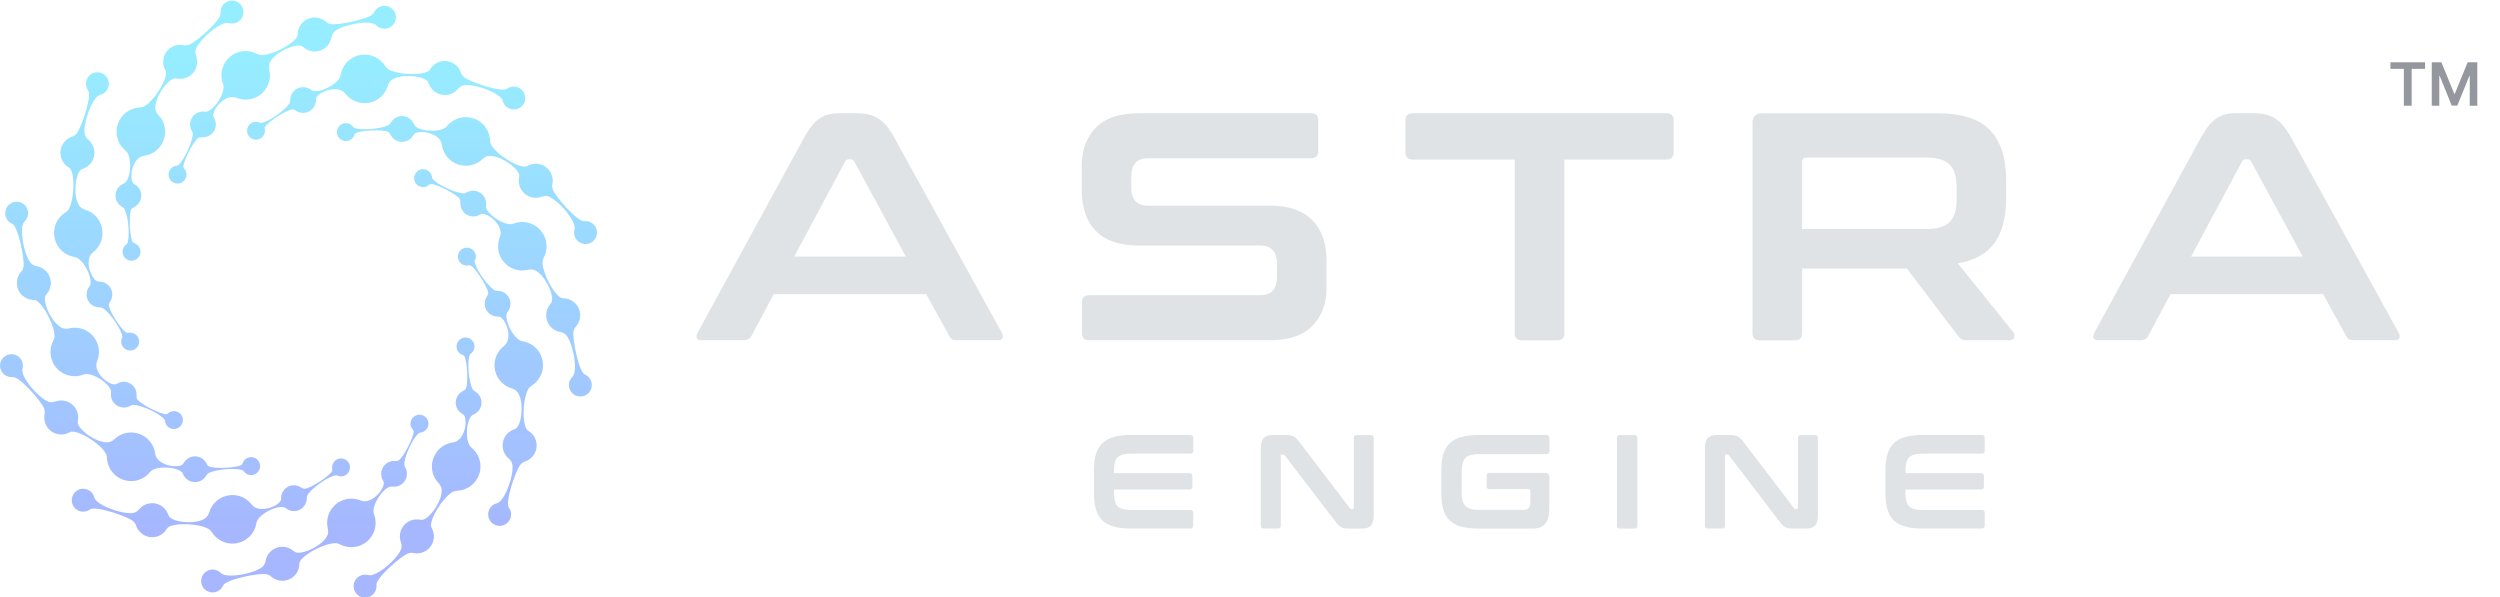 <svg width="134" height="32" viewBox="0 0 134 32" fill="none" xmlns="http://www.w3.org/2000/svg">
<g clip-path="url(#clip0_25_2335)">
<g filter="url(#filter0_d_25_2335)">
<path fill-rule="evenodd" clip-rule="evenodd" d="M10.281 5.982C10.223 5.881 10.189 5.763 10.189 5.636C10.189 5.255 10.498 4.946 10.879 4.946C10.916 4.946 10.951 4.948 10.985 4.953C11.397 5.014 12.133 3.93 11.958 3.479C11.901 3.333 11.868 3.173 11.868 3.006C11.868 2.287 12.45 1.706 13.168 1.706C13.382 1.706 13.584 1.758 13.762 1.85C13.825 1.883 13.921 1.922 14.02 1.921C14.678 1.915 15.957 1.205 15.957 0.815C15.957 0.311 16.365 -0.097 16.869 -0.097C17.099 -0.097 17.308 -0.012 17.467 0.128C17.476 0.136 17.485 0.144 17.494 0.152C17.547 0.202 17.628 0.238 17.727 0.258C18.095 0.336 19.9 -0.019 20.042 -0.349C20.136 -0.567 20.354 -0.721 20.607 -0.721C20.946 -0.721 21.222 -0.445 21.222 -0.106C21.222 0.234 20.946 0.509 20.607 0.509C20.432 0.509 20.273 0.436 20.162 0.32C19.841 -0.019 18.134 0.33 17.863 0.732C17.816 0.801 17.782 0.882 17.765 0.974C17.692 1.402 17.317 1.728 16.867 1.728C16.635 1.728 16.423 1.641 16.263 1.498C16.226 1.465 16.157 1.425 16.091 1.415C15.654 1.353 14.694 1.815 14.454 2.333C14.403 2.444 14.403 2.584 14.429 2.696C14.453 2.796 14.467 2.9 14.467 3.007C14.467 3.726 13.885 4.307 13.168 4.307C12.991 4.307 12.822 4.271 12.669 4.207C12.164 3.997 11.525 4.634 11.435 5.078C11.418 5.161 11.443 5.233 11.47 5.281C11.532 5.385 11.569 5.507 11.569 5.638C11.569 6.019 11.259 6.328 10.878 6.328C10.816 6.328 10.72 6.314 10.66 6.343C10.521 6.412 10.293 6.764 10.111 7.124C9.951 7.442 9.826 7.767 9.829 7.906C9.83 7.959 9.891 8.024 9.908 8.05C9.964 8.128 9.995 8.224 9.995 8.326C9.995 8.591 9.781 8.806 9.515 8.806C9.25 8.806 9.036 8.591 9.036 8.326C9.036 8.105 9.185 7.919 9.388 7.863C9.401 7.859 9.415 7.855 9.428 7.854C9.447 7.85 9.497 7.85 9.517 7.839C9.815 7.667 10.298 6.65 10.331 6.183C10.339 6.104 10.303 6.023 10.281 5.982ZM6.538 10.05C6.578 10.074 6.649 10.126 6.684 10.196C6.889 10.618 6.98 11.739 6.807 12.037C6.794 12.058 6.753 12.083 6.737 12.095C6.727 12.104 6.717 12.114 6.707 12.124C6.559 12.275 6.523 12.511 6.634 12.702C6.766 12.932 7.061 13.01 7.29 12.877C7.52 12.745 7.599 12.45 7.466 12.22C7.414 12.131 7.338 12.065 7.251 12.025C7.222 12.012 7.138 11.985 7.11 11.94C7.038 11.822 6.984 11.478 6.963 11.122C6.941 10.719 6.961 10.301 7.048 10.172C7.086 10.117 7.176 10.081 7.23 10.05C7.561 9.859 7.673 9.436 7.482 9.106C7.417 8.994 7.324 8.906 7.218 8.848C7.169 8.82 7.112 8.769 7.086 8.69C6.942 8.26 7.177 7.39 7.718 7.318C7.883 7.297 8.047 7.244 8.201 7.155C8.822 6.797 9.036 6.001 8.677 5.38C8.624 5.288 8.56 5.204 8.489 5.13C8.409 5.047 8.34 4.925 8.328 4.803C8.278 4.233 8.878 3.354 9.287 3.189C9.348 3.164 9.428 3.165 9.476 3.175C9.687 3.218 9.913 3.188 10.114 3.072C10.503 2.847 10.665 2.377 10.514 1.969C10.482 1.881 10.471 1.795 10.476 1.712C10.512 1.228 11.815 0.072 12.262 0.205C12.417 0.25 12.59 0.234 12.742 0.147C13.036 -0.022 13.136 -0.399 12.967 -0.693C12.797 -0.987 12.421 -1.087 12.127 -0.918C11.909 -0.791 11.796 -0.55 11.824 -0.314C11.866 0.045 10.48 1.254 10.123 1.371C10.026 1.402 9.939 1.412 9.868 1.396C9.856 1.393 9.845 1.391 9.832 1.388C9.624 1.348 9.399 1.379 9.201 1.493C8.765 1.744 8.615 2.302 8.868 2.738C9.062 3.077 8.309 4.331 7.743 4.665C7.658 4.714 7.556 4.728 7.484 4.732C7.284 4.742 7.082 4.798 6.898 4.905C6.276 5.264 6.063 6.059 6.422 6.681C6.505 6.826 6.614 6.948 6.736 7.047C7.114 7.35 7.018 8.656 6.631 8.81C6.598 8.822 6.567 8.838 6.535 8.855C6.204 9.046 6.092 9.469 6.283 9.798C6.348 9.906 6.437 9.992 6.538 10.05ZM5.331 15.444C5.213 15.444 5.094 15.414 4.985 15.351C4.654 15.16 4.541 14.737 4.732 14.408C4.75 14.376 4.77 14.347 4.793 14.321C5.051 13.995 4.482 12.815 4.002 12.742C3.847 12.718 3.691 12.666 3.547 12.583C2.926 12.224 2.713 11.429 3.071 10.807C3.179 10.622 3.324 10.473 3.493 10.364C3.554 10.325 3.635 10.263 3.684 10.177C4.007 9.605 4.032 8.142 3.694 7.946C3.258 7.695 3.108 7.137 3.361 6.701C3.475 6.503 3.654 6.362 3.854 6.294C3.866 6.29 3.877 6.287 3.888 6.283C3.959 6.261 4.03 6.21 4.097 6.134C4.348 5.855 4.943 4.115 4.728 3.825C4.587 3.636 4.563 3.371 4.689 3.151C4.858 2.857 5.235 2.757 5.529 2.926C5.823 3.096 5.923 3.472 5.754 3.766C5.666 3.918 5.524 4.017 5.367 4.055C4.913 4.164 4.362 5.817 4.574 6.253C4.611 6.328 4.664 6.398 4.736 6.457C5.069 6.735 5.165 7.222 4.939 7.611C4.823 7.812 4.642 7.952 4.438 8.02C4.391 8.036 4.32 8.076 4.28 8.128C4.008 8.476 3.928 9.537 4.256 10.004C4.327 10.104 4.448 10.175 4.558 10.208C4.656 10.237 4.752 10.277 4.846 10.33C5.467 10.689 5.68 11.484 5.322 12.106C5.233 12.258 5.117 12.387 4.986 12.488C4.553 12.82 4.784 13.692 5.123 13.992C5.187 14.048 5.262 14.064 5.318 14.063C5.439 14.06 5.563 14.091 5.675 14.155C6.006 14.346 6.119 14.769 5.928 15.098C5.896 15.153 5.837 15.229 5.832 15.296C5.82 15.45 6.012 15.823 6.233 16.161C6.429 16.459 6.648 16.729 6.769 16.796C6.816 16.821 6.903 16.802 6.934 16.798C7.029 16.789 7.129 16.81 7.218 16.86C7.448 16.993 7.527 17.287 7.394 17.517C7.261 17.747 6.967 17.825 6.737 17.692C6.545 17.582 6.459 17.359 6.513 17.156C6.516 17.143 6.52 17.129 6.525 17.115C6.532 17.098 6.557 17.055 6.557 17.031C6.557 16.686 5.918 15.759 5.53 15.496C5.464 15.455 5.377 15.444 5.331 15.444ZM6.982 20.721C6.881 20.779 6.763 20.813 6.636 20.813C6.255 20.813 5.945 20.503 5.945 20.122C5.945 20.085 5.948 20.05 5.953 20.016C6.014 19.604 4.93 18.868 4.479 19.044C4.333 19.1 4.173 19.133 4.006 19.133C3.287 19.133 2.706 18.551 2.706 17.834C2.706 17.619 2.758 17.417 2.85 17.239C2.883 17.176 2.922 17.08 2.921 16.981C2.915 16.323 2.205 15.044 1.815 15.044C1.311 15.044 0.903 14.636 0.903 14.133C0.903 13.904 0.988 13.693 1.128 13.534C1.135 13.525 1.144 13.516 1.152 13.507C1.202 13.454 1.238 13.373 1.258 13.274C1.336 12.906 0.981 11.102 0.651 10.959C0.433 10.866 0.279 10.647 0.279 10.395C0.279 10.055 0.555 9.78 0.893 9.78C1.233 9.78 1.507 10.055 1.507 10.395C1.507 10.569 1.435 10.727 1.317 10.838C0.979 11.159 1.327 12.866 1.729 13.137C1.798 13.184 1.879 13.218 1.972 13.235C2.4 13.308 2.725 13.683 2.725 14.133C2.725 14.365 2.638 14.576 2.496 14.737C2.463 14.774 2.422 14.843 2.412 14.909C2.35 15.346 2.812 16.306 3.33 16.546C3.441 16.597 3.582 16.597 3.694 16.571C3.794 16.547 3.897 16.533 4.005 16.533C4.723 16.533 5.304 17.115 5.304 17.832C5.304 18.009 5.267 18.178 5.204 18.331C4.995 18.836 5.631 19.475 6.074 19.565C6.158 19.581 6.23 19.557 6.278 19.53C6.381 19.468 6.504 19.431 6.634 19.431C7.015 19.431 7.324 19.741 7.324 20.122C7.324 20.184 7.311 20.28 7.34 20.34C7.408 20.479 7.76 20.707 8.12 20.889C8.438 21.049 8.763 21.174 8.902 21.171C8.955 21.17 9.02 21.109 9.046 21.092C9.124 21.036 9.22 21.003 9.322 21.003C9.588 21.003 9.802 21.218 9.802 21.483C9.802 21.748 9.588 21.963 9.322 21.963C9.101 21.963 8.916 21.814 8.859 21.611C8.855 21.598 8.853 21.584 8.85 21.57C8.846 21.551 8.846 21.502 8.835 21.482C8.663 21.184 7.647 20.7 7.179 20.668C7.103 20.661 7.023 20.697 6.982 20.721ZM11.05 24.463C11.072 24.423 11.126 24.352 11.196 24.317C11.618 24.112 12.739 24.021 13.037 24.195C13.058 24.207 13.083 24.249 13.095 24.264C13.104 24.274 13.114 24.284 13.124 24.294C13.275 24.442 13.511 24.479 13.702 24.367C13.932 24.235 14.01 23.941 13.877 23.711C13.745 23.481 13.45 23.403 13.22 23.535C13.131 23.587 13.065 23.663 13.025 23.75C13.012 23.779 12.985 23.864 12.94 23.892C12.822 23.963 12.478 24.018 12.122 24.038C11.719 24.061 11.301 24.04 11.172 23.953C11.117 23.915 11.081 23.826 11.05 23.771C10.859 23.441 10.436 23.328 10.107 23.519C9.994 23.585 9.906 23.677 9.848 23.783C9.82 23.832 9.769 23.889 9.69 23.915C9.26 24.059 8.39 23.825 8.318 23.283C8.297 23.119 8.244 22.954 8.155 22.8C7.797 22.179 7.001 21.966 6.38 22.324C6.288 22.377 6.204 22.442 6.13 22.512C6.047 22.592 5.925 22.661 5.803 22.673C5.233 22.723 4.354 22.123 4.189 21.714C4.164 21.654 4.165 21.573 4.175 21.525C4.218 21.314 4.188 21.088 4.072 20.887C3.847 20.498 3.377 20.337 2.969 20.487C2.881 20.52 2.795 20.53 2.712 20.525C2.228 20.489 1.072 19.186 1.205 18.739C1.25 18.584 1.234 18.411 1.147 18.259C0.978 17.965 0.601 17.865 0.307 18.035C0.013 18.204 -0.087 18.58 0.082 18.874C0.209 19.093 0.45 19.205 0.686 19.177C1.045 19.136 2.254 20.521 2.371 20.878C2.402 20.976 2.412 21.063 2.395 21.134C2.392 21.145 2.389 21.157 2.387 21.169C2.347 21.377 2.378 21.602 2.492 21.8C2.743 22.236 3.301 22.386 3.737 22.134C4.075 21.939 5.331 22.692 5.664 23.259C5.713 23.343 5.727 23.446 5.731 23.518C5.741 23.717 5.797 23.919 5.904 24.104C6.263 24.725 7.058 24.938 7.679 24.58C7.825 24.496 7.947 24.388 8.046 24.265C8.349 23.888 9.654 23.984 9.808 24.37C9.821 24.403 9.836 24.434 9.854 24.466C10.045 24.797 10.468 24.909 10.797 24.719C10.906 24.653 10.992 24.564 11.05 24.463ZM16.445 25.671C16.445 25.788 16.414 25.907 16.352 26.017C16.162 26.348 15.739 26.46 15.409 26.269C15.377 26.252 15.348 26.231 15.322 26.209C14.996 25.95 13.817 26.519 13.743 26.999C13.719 27.154 13.668 27.31 13.584 27.454C13.226 28.075 12.43 28.288 11.809 27.93C11.623 27.823 11.474 27.676 11.366 27.508C11.326 27.448 11.264 27.367 11.179 27.317C10.607 26.994 9.143 26.969 8.947 27.306C8.696 27.742 8.138 27.892 7.702 27.639C7.504 27.524 7.364 27.346 7.295 27.146C7.292 27.134 7.288 27.123 7.284 27.112C7.263 27.041 7.211 26.97 7.135 26.903C6.856 26.652 5.116 26.057 4.827 26.272C4.637 26.413 4.372 26.437 4.152 26.311C3.858 26.142 3.758 25.765 3.928 25.471C4.097 25.177 4.473 25.077 4.767 25.246C4.919 25.334 5.019 25.476 5.057 25.633C5.165 26.087 6.818 26.638 7.254 26.426C7.33 26.389 7.399 26.336 7.458 26.264C7.736 25.931 8.224 25.835 8.614 26.061C8.815 26.177 8.955 26.358 9.023 26.562C9.038 26.609 9.079 26.68 9.13 26.72C9.479 26.992 10.54 27.073 11.007 26.743C11.108 26.672 11.177 26.551 11.21 26.441C11.239 26.343 11.28 26.247 11.333 26.153C11.691 25.532 12.487 25.318 13.108 25.677C13.261 25.765 13.39 25.882 13.491 26.013C13.823 26.446 14.694 26.215 14.995 25.875C15.05 25.812 15.067 25.736 15.066 25.681C15.063 25.56 15.093 25.436 15.158 25.323C15.348 24.993 15.771 24.88 16.101 25.071C16.155 25.102 16.231 25.162 16.298 25.167C16.452 25.178 16.825 24.986 17.163 24.765C17.461 24.57 17.731 24.351 17.798 24.23C17.823 24.183 17.805 24.096 17.801 24.064C17.792 23.97 17.812 23.87 17.863 23.78C17.995 23.55 18.289 23.472 18.519 23.605C18.749 23.737 18.828 24.032 18.695 24.261C18.584 24.453 18.361 24.539 18.158 24.486C18.144 24.482 18.132 24.479 18.118 24.474C18.1 24.467 18.057 24.442 18.033 24.442C17.688 24.442 16.762 25.081 16.499 25.469C16.455 25.536 16.445 25.624 16.445 25.671ZM21.721 24.019C21.779 24.12 21.813 24.239 21.813 24.365C21.813 24.746 21.503 25.056 21.122 25.056C21.085 25.056 21.05 25.053 21.016 25.048C20.604 24.988 19.868 26.071 20.044 26.522C20.1 26.668 20.133 26.829 20.133 26.995C20.133 27.713 19.551 28.295 18.834 28.295C18.619 28.295 18.417 28.243 18.239 28.151C18.176 28.118 18.08 28.079 17.981 28.08C17.323 28.087 16.044 28.796 16.044 29.186C16.044 29.69 15.636 30.098 15.133 30.098C14.903 30.098 14.693 30.014 14.534 29.873C14.525 29.866 14.516 29.857 14.507 29.849C14.454 29.799 14.373 29.764 14.274 29.743C13.906 29.665 12.102 30.02 11.959 30.351C11.866 30.568 11.647 30.722 11.395 30.722C11.055 30.722 10.781 30.447 10.781 30.108C10.781 29.77 11.056 29.493 11.395 29.493C11.569 29.493 11.728 29.565 11.839 29.683C12.16 30.021 13.867 29.672 14.139 29.271C14.185 29.201 14.22 29.121 14.236 29.029C14.309 28.6 14.684 28.275 15.134 28.275C15.366 28.275 15.577 28.362 15.739 28.504C15.775 28.537 15.845 28.578 15.91 28.588C16.347 28.65 17.307 28.188 17.547 27.67C17.599 27.559 17.599 27.419 17.572 27.306C17.548 27.206 17.534 27.103 17.534 26.995C17.534 26.277 18.116 25.696 18.834 25.696C19.011 25.696 19.18 25.731 19.332 25.796C19.838 26.005 20.477 25.369 20.566 24.924C20.583 24.841 20.559 24.769 20.531 24.721C20.469 24.618 20.432 24.495 20.432 24.365C20.432 23.984 20.742 23.674 21.123 23.674C21.185 23.674 21.281 23.688 21.342 23.659C21.481 23.591 21.708 23.239 21.89 22.879C22.05 22.561 22.175 22.236 22.173 22.097C22.171 22.044 22.111 21.978 22.093 21.953C22.038 21.875 22.005 21.779 22.005 21.676C22.005 21.411 22.219 21.197 22.485 21.197C22.75 21.197 22.964 21.411 22.964 21.676C22.964 21.898 22.815 22.083 22.612 22.14C22.598 22.144 22.585 22.146 22.572 22.149C22.553 22.152 22.503 22.152 22.483 22.164C22.185 22.336 21.702 23.352 21.669 23.819C21.662 23.898 21.698 23.979 21.721 24.019ZM25.463 19.95C25.423 19.927 25.352 19.874 25.317 19.804C25.113 19.382 25.021 18.261 25.195 17.963C25.207 17.942 25.249 17.917 25.264 17.904C25.274 17.896 25.284 17.886 25.294 17.875C25.442 17.725 25.479 17.489 25.367 17.298C25.235 17.068 24.941 16.99 24.711 17.123C24.481 17.255 24.403 17.55 24.535 17.779C24.587 17.869 24.663 17.935 24.75 17.975C24.779 17.988 24.864 18.015 24.892 18.06C24.963 18.178 25.018 18.522 25.038 18.878C25.061 19.281 25.04 19.699 24.953 19.828C24.915 19.883 24.826 19.919 24.771 19.95C24.441 20.141 24.328 20.564 24.519 20.893C24.585 21.006 24.677 21.094 24.783 21.152C24.832 21.18 24.889 21.231 24.915 21.31C25.059 21.74 24.825 22.61 24.283 22.682C24.119 22.703 23.953 22.756 23.8 22.845C23.179 23.203 22.966 23.999 23.324 24.62C23.377 24.712 23.442 24.796 23.512 24.87C23.592 24.953 23.661 25.075 23.673 25.197C23.723 25.767 23.123 26.646 22.714 26.811C22.654 26.836 22.573 26.835 22.525 26.825C22.314 26.782 22.088 26.812 21.887 26.928C21.498 27.153 21.337 27.623 21.487 28.031C21.52 28.119 21.53 28.205 21.525 28.288C21.491 28.772 20.186 29.928 19.739 29.795C19.584 29.75 19.411 29.766 19.259 29.853C18.965 30.022 18.865 30.399 19.035 30.693C19.204 30.987 19.58 31.087 19.874 30.918C20.093 30.791 20.205 30.55 20.177 30.314C20.136 29.956 21.521 28.746 21.878 28.629C21.976 28.598 22.063 28.588 22.134 28.605C22.145 28.608 22.157 28.61 22.169 28.613C22.377 28.654 22.602 28.622 22.8 28.508C23.236 28.257 23.386 27.699 23.134 27.263C22.938 26.925 23.692 25.669 24.259 25.336C24.343 25.287 24.446 25.273 24.518 25.269C24.717 25.259 24.919 25.203 25.104 25.096C25.725 24.738 25.938 23.942 25.58 23.321C25.496 23.175 25.388 23.053 25.265 22.954C24.888 22.651 24.984 21.346 25.37 21.192C25.403 21.179 25.434 21.164 25.466 21.146C25.797 20.955 25.909 20.532 25.719 20.203C25.653 20.094 25.564 20.008 25.463 19.95ZM26.671 14.556C26.788 14.556 26.907 14.586 27.017 14.648C27.348 14.838 27.46 15.261 27.269 15.591C27.252 15.623 27.231 15.652 27.209 15.678C26.95 16.004 27.519 17.183 27.999 17.257C28.154 17.281 28.31 17.332 28.454 17.416C29.075 17.774 29.288 18.57 28.93 19.191C28.823 19.377 28.677 19.526 28.508 19.634C28.448 19.674 28.367 19.735 28.317 19.821C27.994 20.393 27.969 21.857 28.307 22.053C28.743 22.304 28.893 22.862 28.641 23.298C28.526 23.496 28.348 23.636 28.147 23.704C28.136 23.708 28.124 23.712 28.113 23.716C28.042 23.737 27.971 23.789 27.904 23.865C27.653 24.144 27.058 25.884 27.273 26.173C27.415 26.363 27.438 26.628 27.312 26.848C27.143 27.142 26.767 27.242 26.473 27.073C26.178 26.903 26.078 26.527 26.248 26.233C26.335 26.081 26.477 25.981 26.634 25.944C27.089 25.835 27.639 24.182 27.427 23.746C27.391 23.671 27.337 23.601 27.265 23.542C26.932 23.264 26.836 22.776 27.062 22.387C27.178 22.187 27.359 22.047 27.564 21.978C27.61 21.963 27.681 21.923 27.721 21.871C27.993 21.522 28.074 20.462 27.745 19.994C27.675 19.895 27.553 19.824 27.444 19.791C27.345 19.762 27.249 19.722 27.156 19.669C26.534 19.31 26.321 18.514 26.68 17.893C26.768 17.74 26.884 17.611 27.015 17.511C27.449 17.178 27.218 16.307 26.878 16.006C26.815 15.951 26.739 15.934 26.683 15.936C26.562 15.938 26.438 15.908 26.326 15.844C25.995 15.653 25.883 15.23 26.073 14.9C26.105 14.846 26.164 14.77 26.169 14.703C26.181 14.549 25.989 14.177 25.768 13.838C25.572 13.54 25.354 13.27 25.232 13.203C25.186 13.178 25.099 13.197 25.067 13.2C24.972 13.209 24.872 13.189 24.783 13.139C24.553 13.006 24.475 12.712 24.607 12.482C24.74 12.252 25.034 12.174 25.264 12.306C25.456 12.418 25.542 12.64 25.489 12.843C25.485 12.857 25.481 12.87 25.476 12.884C25.47 12.901 25.445 12.944 25.445 12.968C25.445 13.313 26.084 14.24 26.471 14.502C26.537 14.545 26.624 14.556 26.671 14.556ZM25.019 9.281C25.12 9.223 25.239 9.189 25.365 9.189C25.746 9.189 26.056 9.498 26.056 9.879C26.056 9.916 26.053 9.951 26.047 9.985C25.986 10.397 27.07 11.133 27.521 10.958C27.667 10.901 27.827 10.868 27.994 10.868C28.713 10.868 29.294 11.45 29.294 12.168C29.294 12.382 29.242 12.584 29.15 12.762C29.117 12.825 29.078 12.921 29.079 13.02C29.085 13.678 29.795 14.957 30.185 14.957C30.689 14.957 31.097 15.365 31.097 15.869C31.097 16.097 31.012 16.308 30.872 16.467C30.864 16.476 30.856 16.485 30.848 16.494C30.797 16.547 30.762 16.628 30.742 16.727C30.664 17.095 31.018 18.9 31.349 19.042C31.567 19.136 31.721 19.354 31.721 19.607C31.721 19.946 31.445 20.22 31.107 20.22C30.767 20.22 30.493 19.945 30.493 19.605C30.493 19.431 30.565 19.273 30.683 19.162C31.021 18.841 30.672 17.134 30.271 16.863C30.201 16.816 30.121 16.782 30.029 16.765C29.6 16.692 29.275 16.317 29.275 15.867C29.275 15.635 29.362 15.424 29.504 15.263C29.537 15.226 29.578 15.157 29.588 15.091C29.65 14.654 29.188 13.694 28.67 13.454C28.559 13.403 28.419 13.403 28.306 13.429C28.206 13.453 28.103 13.467 27.995 13.467C27.278 13.467 26.696 12.885 26.696 12.168C26.696 11.991 26.733 11.822 26.796 11.669C27.005 11.164 26.369 10.525 25.924 10.435C25.841 10.418 25.769 10.443 25.721 10.47C25.617 10.532 25.495 10.569 25.365 10.569C24.984 10.569 24.674 10.259 24.674 9.878C24.674 9.816 24.688 9.72 24.659 9.66C24.591 9.521 24.239 9.293 23.879 9.112C23.561 8.951 23.236 8.826 23.097 8.829C23.044 8.83 22.978 8.891 22.953 8.908C22.875 8.964 22.779 8.997 22.676 8.997C22.411 8.997 22.197 8.782 22.197 8.517C22.197 8.252 22.411 8.037 22.676 8.037C22.897 8.037 23.083 8.186 23.14 8.389C23.144 8.403 23.146 8.416 23.149 8.43C23.152 8.449 23.152 8.498 23.164 8.518C23.336 8.816 24.352 9.3 24.819 9.332C24.898 9.339 24.979 9.303 25.019 9.281ZM20.95 5.538C20.926 5.578 20.874 5.649 20.804 5.684C20.382 5.889 19.261 5.98 18.963 5.807C18.942 5.794 18.917 5.752 18.904 5.737C18.896 5.727 18.886 5.717 18.875 5.707C18.725 5.559 18.489 5.523 18.298 5.634C18.068 5.766 17.99 6.061 18.123 6.29C18.255 6.52 18.55 6.599 18.779 6.466C18.869 6.414 18.935 6.338 18.975 6.251C18.988 6.222 19.015 6.138 19.06 6.11C19.178 6.038 19.522 5.984 19.878 5.963C20.281 5.941 20.699 5.961 20.828 6.048C20.883 6.086 20.919 6.176 20.95 6.23C21.141 6.561 21.564 6.673 21.893 6.482C22.006 6.417 22.094 6.325 22.152 6.218C22.18 6.169 22.231 6.112 22.31 6.086C22.74 5.942 23.61 6.177 23.682 6.719C23.703 6.883 23.756 7.048 23.845 7.201C24.203 7.822 24.999 8.036 25.62 7.677C25.712 7.624 25.796 7.56 25.87 7.489C25.953 7.409 26.075 7.34 26.197 7.328C26.767 7.278 27.646 7.878 27.811 8.287C27.836 8.348 27.835 8.428 27.825 8.476C27.782 8.687 27.812 8.913 27.928 9.114C28.153 9.503 28.623 9.665 29.031 9.514C29.119 9.482 29.205 9.471 29.288 9.476C29.772 9.511 30.928 10.815 30.795 11.262C30.75 11.417 30.766 11.591 30.853 11.742C31.022 12.036 31.399 12.136 31.693 11.967C31.987 11.797 32.087 11.421 31.918 11.127C31.791 10.909 31.55 10.796 31.314 10.824C30.956 10.866 29.746 9.48 29.629 9.123C29.598 9.026 29.588 8.939 29.604 8.868C29.607 8.856 29.609 8.844 29.612 8.832C29.652 8.624 29.621 8.399 29.507 8.201C29.256 7.765 28.698 7.615 28.262 7.868C27.923 8.062 26.668 7.31 26.335 6.743C26.285 6.658 26.272 6.556 26.268 6.484C26.258 6.284 26.202 6.082 26.095 5.898C25.736 5.276 24.941 5.063 24.319 5.422C24.174 5.505 24.052 5.614 23.953 5.736C23.65 6.114 22.344 6.018 22.19 5.631C22.178 5.598 22.163 5.567 22.145 5.535C21.954 5.204 21.531 5.092 21.201 5.283C21.094 5.347 21.009 5.437 20.95 5.538ZM15.556 4.331C15.556 4.377 15.545 4.464 15.501 4.53C15.239 4.918 14.312 5.557 13.967 5.557C13.943 5.557 13.9 5.531 13.882 5.525C13.87 5.52 13.856 5.516 13.842 5.513C13.637 5.46 13.415 5.547 13.305 5.737C13.172 5.967 13.251 6.261 13.481 6.394C13.711 6.527 14.005 6.448 14.137 6.218C14.189 6.129 14.208 6.03 14.199 5.934C14.197 5.903 14.177 5.816 14.202 5.769C14.269 5.646 14.539 5.428 14.837 5.233C15.174 5.012 15.547 4.821 15.702 4.832C15.769 4.837 15.845 4.896 15.899 4.928C16.23 5.119 16.652 5.005 16.842 4.675C16.908 4.563 16.937 4.439 16.934 4.318C16.933 4.262 16.95 4.187 17.005 4.123C17.306 3.784 18.176 3.553 18.509 3.986C18.61 4.117 18.739 4.233 18.892 4.322C19.513 4.68 20.309 4.468 20.667 3.846C20.72 3.753 20.761 3.656 20.79 3.558C20.823 3.447 20.892 3.327 20.993 3.256C21.46 2.928 22.522 3.007 22.87 3.28C22.921 3.32 22.961 3.39 22.977 3.438C23.045 3.641 23.185 3.823 23.386 3.939C23.775 4.164 24.264 4.069 24.542 3.736C24.602 3.664 24.671 3.611 24.746 3.574C25.183 3.362 26.835 3.914 26.944 4.367C26.981 4.524 27.082 4.666 27.233 4.754C27.527 4.923 27.902 4.823 28.073 4.529C28.242 4.235 28.142 3.86 27.848 3.689C27.629 3.563 27.364 3.587 27.173 3.728C26.884 3.944 25.143 3.348 24.865 3.097C24.789 3.029 24.737 2.958 24.716 2.888C24.712 2.877 24.708 2.866 24.704 2.854C24.636 2.654 24.496 2.475 24.298 2.361C23.862 2.109 23.304 2.258 23.053 2.694C22.857 3.032 21.393 3.007 20.821 2.683C20.735 2.635 20.672 2.553 20.634 2.492C20.526 2.324 20.377 2.177 20.191 2.07C19.57 1.711 18.774 1.924 18.416 2.546C18.332 2.691 18.279 2.845 18.257 3.001C18.183 3.479 17.004 4.049 16.678 3.791C16.65 3.77 16.621 3.75 16.591 3.731C16.26 3.54 15.838 3.654 15.648 3.983C15.586 4.093 15.556 4.213 15.556 4.331Z" fill="url(#paint0_linear_25_2335)"/>
</g>
<path fill-rule="evenodd" clip-rule="evenodd" d="M45.944 6.068C46.385 6.068 46.755 6.157 47.056 6.337C47.358 6.517 47.653 6.867 47.943 7.388L53.698 17.836C53.756 17.952 53.769 18.047 53.74 18.123C53.711 18.198 53.628 18.235 53.489 18.235H51.28C51.083 18.235 50.949 18.159 50.879 18.008L49.645 15.765H41.476L40.276 18.008C40.195 18.159 40.061 18.235 39.875 18.235H37.617C37.466 18.235 37.377 18.198 37.347 18.123C37.319 18.047 37.334 17.952 37.39 17.836L43.092 7.388C43.383 6.867 43.665 6.515 43.944 6.337C44.223 6.157 44.546 6.068 44.918 6.068H45.944ZM42.572 13.752H48.553L45.787 8.657C45.74 8.576 45.676 8.536 45.595 8.536H45.491C45.409 8.536 45.346 8.576 45.299 8.657L42.572 13.752Z" fill="#E0E3E6"/>
<path fill-rule="evenodd" clip-rule="evenodd" d="M70.27 6.068C70.526 6.068 70.654 6.195 70.654 6.451V8.102C70.654 8.357 70.526 8.485 70.27 8.485H61.56C61.223 8.485 60.987 8.572 60.848 8.747C60.708 8.921 60.639 9.159 60.639 9.459V10.049C60.639 10.698 60.941 11.023 61.543 11.023H68.062C69.07 11.023 69.829 11.28 70.34 11.797C70.849 12.312 71.105 13.051 71.105 14.013V15.405C71.105 16.251 70.855 16.934 70.357 17.457C69.86 17.977 69.082 18.239 68.027 18.239H58.395C58.128 18.239 57.995 18.111 57.995 17.855V16.204C57.995 15.949 58.128 15.821 58.395 15.821H67.524C67.86 15.821 68.097 15.734 68.236 15.56C68.375 15.386 68.445 15.148 68.445 14.848V14.135C68.445 13.487 68.143 13.162 67.541 13.162H61.022C60.014 13.162 59.255 12.904 58.744 12.387C58.235 11.873 57.979 11.133 57.979 10.171V8.901C57.979 8.055 58.229 7.372 58.726 6.85C59.224 6.329 60.002 6.068 61.057 6.068H70.27Z" fill="#E0E3E6"/>
<path fill-rule="evenodd" clip-rule="evenodd" d="M89.308 6.068C89.575 6.068 89.709 6.195 89.709 6.451V8.154C89.709 8.421 89.575 8.555 89.308 8.555H83.85V17.857C83.85 18.113 83.722 18.241 83.467 18.241H81.572C81.316 18.241 81.189 18.113 81.189 17.857V8.555H75.728C75.461 8.555 75.328 8.421 75.328 8.154V6.451C75.328 6.195 75.461 6.068 75.728 6.068H89.308Z" fill="#E0E3E6"/>
<path fill-rule="evenodd" clip-rule="evenodd" d="M103.792 6.068C105.126 6.068 106.082 6.37 106.661 6.972C107.24 7.574 107.53 8.466 107.53 9.649V10.639C107.53 11.636 107.327 12.424 106.922 13.005C106.516 13.584 105.856 13.955 104.94 14.118L107.913 17.803C107.971 17.861 107.989 17.948 107.965 18.064C107.942 18.181 107.849 18.239 107.687 18.239H105.443C105.292 18.239 105.188 18.221 105.13 18.186C105.072 18.152 105.014 18.094 104.956 18.012L102.209 14.397H96.594V17.857C96.594 18.113 96.466 18.241 96.21 18.241H94.333C94.066 18.241 93.932 18.113 93.932 17.857V6.59C93.932 6.242 94.106 6.07 94.453 6.07H103.792V6.068ZM96.596 12.275H103.254C103.845 12.275 104.263 12.147 104.507 11.892C104.75 11.636 104.872 11.249 104.872 10.727V9.997C104.872 9.476 104.75 9.087 104.507 8.832C104.263 8.576 103.846 8.448 103.254 8.448H96.82C96.669 8.448 96.594 8.518 96.594 8.657V12.275H96.596Z" fill="#E0E3E6"/>
<path fill-rule="evenodd" clip-rule="evenodd" d="M120.815 6.068C121.257 6.068 121.626 6.157 121.928 6.337C122.23 6.517 122.525 6.867 122.815 7.388L128.569 17.836C128.628 17.952 128.641 18.047 128.612 18.123C128.583 18.198 128.5 18.235 128.36 18.235H126.152C125.954 18.235 125.821 18.159 125.751 18.008L124.516 15.765H116.344L115.144 18.008C115.063 18.159 114.929 18.235 114.743 18.235H112.483C112.332 18.235 112.243 18.198 112.214 18.123C112.185 18.047 112.2 17.952 112.256 17.836L117.958 7.388C118.249 6.867 118.531 6.515 118.81 6.337C119.089 6.157 119.412 6.068 119.784 6.068H120.815ZM117.444 13.752H123.425L120.661 8.657C120.614 8.576 120.55 8.536 120.469 8.536H120.364C120.283 8.536 120.219 8.576 120.173 8.657L117.444 13.752Z" fill="#E0E3E6"/>
<path fill-rule="evenodd" clip-rule="evenodd" d="M63.794 23.318C63.904 23.318 63.958 23.37 63.958 23.475V24.156C63.958 24.261 63.904 24.313 63.794 24.313H60.662C60.476 24.313 60.321 24.328 60.199 24.359C60.077 24.39 59.979 24.442 59.905 24.516C59.832 24.59 59.779 24.69 59.75 24.818C59.721 24.944 59.708 25.101 59.708 25.288V25.36H63.757C63.861 25.36 63.914 25.412 63.914 25.517V26.082C63.914 26.186 63.861 26.239 63.757 26.239H59.708V26.361C59.708 26.547 59.721 26.703 59.75 26.831C59.779 26.957 59.83 27.057 59.905 27.133C59.979 27.207 60.077 27.259 60.199 27.29C60.321 27.321 60.476 27.336 60.662 27.336H63.794C63.904 27.336 63.958 27.389 63.958 27.493V28.174C63.958 28.279 63.904 28.331 63.794 28.331H60.641C60.277 28.331 59.969 28.298 59.715 28.23C59.462 28.163 59.255 28.054 59.096 27.905C58.935 27.754 58.819 27.559 58.746 27.317C58.672 27.075 58.635 26.783 58.635 26.438V25.205C58.635 24.86 58.672 24.57 58.746 24.33C58.819 24.092 58.937 23.897 59.096 23.746C59.257 23.595 59.462 23.484 59.715 23.416C59.969 23.347 60.277 23.312 60.641 23.312H63.794V23.318Z" fill="#E0E3E6"/>
<path fill-rule="evenodd" clip-rule="evenodd" d="M68.854 23.318C68.968 23.318 69.065 23.322 69.14 23.332C69.216 23.341 69.284 23.361 69.341 23.392C69.4 23.423 69.454 23.465 69.506 23.521C69.558 23.576 69.618 23.649 69.686 23.74L72.351 27.238C72.371 27.271 72.402 27.288 72.444 27.288H72.508C72.547 27.288 72.566 27.265 72.566 27.216V23.475C72.566 23.37 72.618 23.318 72.723 23.318H73.476C73.581 23.318 73.633 23.37 73.633 23.475V27.588C73.633 27.88 73.581 28.076 73.476 28.178C73.371 28.281 73.209 28.333 72.988 28.333H72.373C72.262 28.333 72.171 28.329 72.096 28.32C72.022 28.31 71.957 28.291 71.898 28.262C71.84 28.233 71.784 28.192 71.73 28.136C71.676 28.082 71.612 28.006 71.54 27.909L68.867 24.412C68.838 24.379 68.807 24.361 68.774 24.361H68.71C68.672 24.361 68.653 24.384 68.653 24.433V28.174C68.653 28.279 68.6 28.331 68.496 28.331H67.743C67.632 28.331 67.578 28.279 67.578 28.174V24.061C67.578 23.769 67.63 23.573 67.735 23.471C67.839 23.368 68.002 23.316 68.223 23.316H68.854V23.318Z" fill="#E0E3E6"/>
<path fill-rule="evenodd" clip-rule="evenodd" d="M82.892 23.318C82.997 23.318 83.049 23.37 83.049 23.475V24.177C83.049 24.288 82.997 24.342 82.892 24.342H79.302C79.116 24.342 78.961 24.357 78.839 24.388C78.717 24.419 78.62 24.472 78.549 24.545C78.477 24.619 78.425 24.717 78.394 24.843C78.363 24.967 78.347 25.126 78.347 25.316V26.347C78.347 26.539 78.363 26.698 78.394 26.823C78.425 26.949 78.477 27.05 78.549 27.125C78.62 27.199 78.717 27.251 78.839 27.282C78.961 27.313 79.116 27.328 79.302 27.328H81.667C81.791 27.328 81.882 27.296 81.94 27.232C81.998 27.168 82.025 27.054 82.025 26.891V26.31C82.025 26.248 81.996 26.218 81.94 26.218H79.84C79.735 26.218 79.683 26.163 79.683 26.053V25.515C79.683 25.405 79.735 25.35 79.84 25.35H82.829C82.972 25.35 83.043 25.422 83.043 25.565V27.235C83.043 27.636 82.966 27.921 82.815 28.085C82.662 28.25 82.441 28.333 82.155 28.333H79.259C78.895 28.333 78.588 28.3 78.334 28.232C78.08 28.165 77.873 28.056 77.715 27.907C77.554 27.756 77.438 27.561 77.364 27.319C77.291 27.077 77.254 26.785 77.254 26.44V25.207C77.254 24.863 77.291 24.572 77.364 24.332C77.438 24.094 77.556 23.899 77.715 23.748C77.875 23.597 78.08 23.486 78.334 23.419C78.588 23.349 78.895 23.314 79.259 23.314H82.892V23.318Z" fill="#E0E3E6"/>
<path fill-rule="evenodd" clip-rule="evenodd" d="M87.608 23.318C87.713 23.318 87.765 23.37 87.765 23.475V28.177C87.765 28.281 87.713 28.333 87.608 28.333H86.834C86.724 28.333 86.669 28.281 86.669 28.177V23.475C86.669 23.37 86.724 23.318 86.834 23.318H87.608Z" fill="#E0E3E6"/>
<path fill-rule="evenodd" clip-rule="evenodd" d="M92.66 23.318C92.775 23.318 92.871 23.322 92.947 23.332C93.022 23.341 93.09 23.361 93.148 23.392C93.206 23.423 93.26 23.465 93.313 23.521C93.365 23.576 93.425 23.649 93.493 23.74L96.158 27.238C96.177 27.271 96.208 27.288 96.251 27.288H96.315C96.353 27.288 96.373 27.265 96.373 27.216V23.475C96.373 23.37 96.425 23.318 96.53 23.318H97.283C97.387 23.318 97.439 23.37 97.439 23.475V27.588C97.439 27.88 97.387 28.076 97.283 28.178C97.178 28.281 97.016 28.333 96.795 28.333H96.179C96.069 28.333 95.978 28.329 95.902 28.32C95.829 28.31 95.763 28.291 95.705 28.262C95.647 28.233 95.591 28.192 95.537 28.136C95.483 28.082 95.418 28.006 95.347 27.909L92.674 24.412C92.645 24.379 92.614 24.361 92.581 24.361H92.517C92.478 24.361 92.459 24.384 92.459 24.433V28.174C92.459 28.279 92.407 28.331 92.302 28.331H91.549C91.439 28.331 91.385 28.279 91.385 28.174V24.061C91.385 23.769 91.437 23.573 91.541 23.471C91.646 23.368 91.809 23.316 92.029 23.316H92.66V23.318Z" fill="#E0E3E6"/>
<path fill-rule="evenodd" clip-rule="evenodd" d="M106.218 23.318C106.328 23.318 106.382 23.37 106.382 23.475V24.156C106.382 24.261 106.328 24.313 106.218 24.313H103.086C102.9 24.313 102.745 24.328 102.623 24.359C102.501 24.39 102.403 24.442 102.329 24.516C102.255 24.59 102.203 24.69 102.174 24.818C102.145 24.944 102.132 25.101 102.132 25.288V25.36H106.181C106.285 25.36 106.338 25.412 106.338 25.517V26.082C106.338 26.186 106.285 26.239 106.181 26.239H102.132V26.361C102.132 26.547 102.145 26.703 102.174 26.831C102.203 26.957 102.254 27.057 102.329 27.133C102.403 27.207 102.501 27.259 102.623 27.29C102.745 27.321 102.9 27.336 103.086 27.336H106.218C106.328 27.336 106.382 27.389 106.382 27.493V28.174C106.382 28.279 106.328 28.331 106.218 28.331H103.065C102.701 28.331 102.393 28.298 102.139 28.23C101.886 28.163 101.679 28.054 101.52 27.905C101.359 27.754 101.243 27.559 101.17 27.317C101.096 27.075 101.059 26.783 101.059 26.438V25.205C101.059 24.861 101.096 24.57 101.17 24.33C101.243 24.092 101.361 23.897 101.52 23.746C101.681 23.595 101.886 23.484 102.139 23.417C102.393 23.347 102.701 23.312 103.065 23.312H106.218V23.318Z" fill="#E0E3E6"/>
<path d="M128.127 3.693V3.339H129.984V3.693H129.265V5.667H128.846V3.693H128.127ZM130.342 3.339H130.858L131.549 5.026H131.576L132.267 3.339H132.783V5.667H132.378V4.068H132.357L131.713 5.66H131.411L130.768 4.064H130.746V5.667H130.342V3.339Z" fill="#94979E"/>
</g>
<defs>
<filter id="filter0_d_25_2335" x="-1.032" y="-1" width="34.065" height="34.065" filterUnits="userSpaceOnUse" color-interpolation-filters="sRGB">
<feFlood flood-opacity="0" result="BackgroundImageFix"/>
<feColorMatrix in="SourceAlpha" type="matrix" values="0 0 0 0 0 0 0 0 0 0 0 0 0 0 0 0 0 0 127 0" result="hardAlpha"/>
<feOffset dy="1.032"/>
<feGaussianBlur stdDeviation="0.516"/>
<feComposite in2="hardAlpha" operator="out"/>
<feColorMatrix type="matrix" values="0 0 0 0 0 0 0 0 0 0 0 0 0 0 0 0 0 0 0.07 0"/>
<feBlend mode="normal" in2="BackgroundImageFix" result="effect1_dropShadow_25_2335"/>
<feBlend mode="normal" in="SourceGraphic" in2="effect1_dropShadow_25_2335" result="shape"/>
</filter>
<linearGradient id="paint0_linear_25_2335" x1="16" y1="2.091" x2="16" y2="27.906" gradientUnits="userSpaceOnUse">
<stop stop-color="#96EDFF"/>
<stop offset="1" stop-color="#A6B6FF"/>
</linearGradient>
<clipPath id="clip0_25_2335">
<rect width="133.333" height="32" fill="white"/>
</clipPath>
</defs>
</svg>

